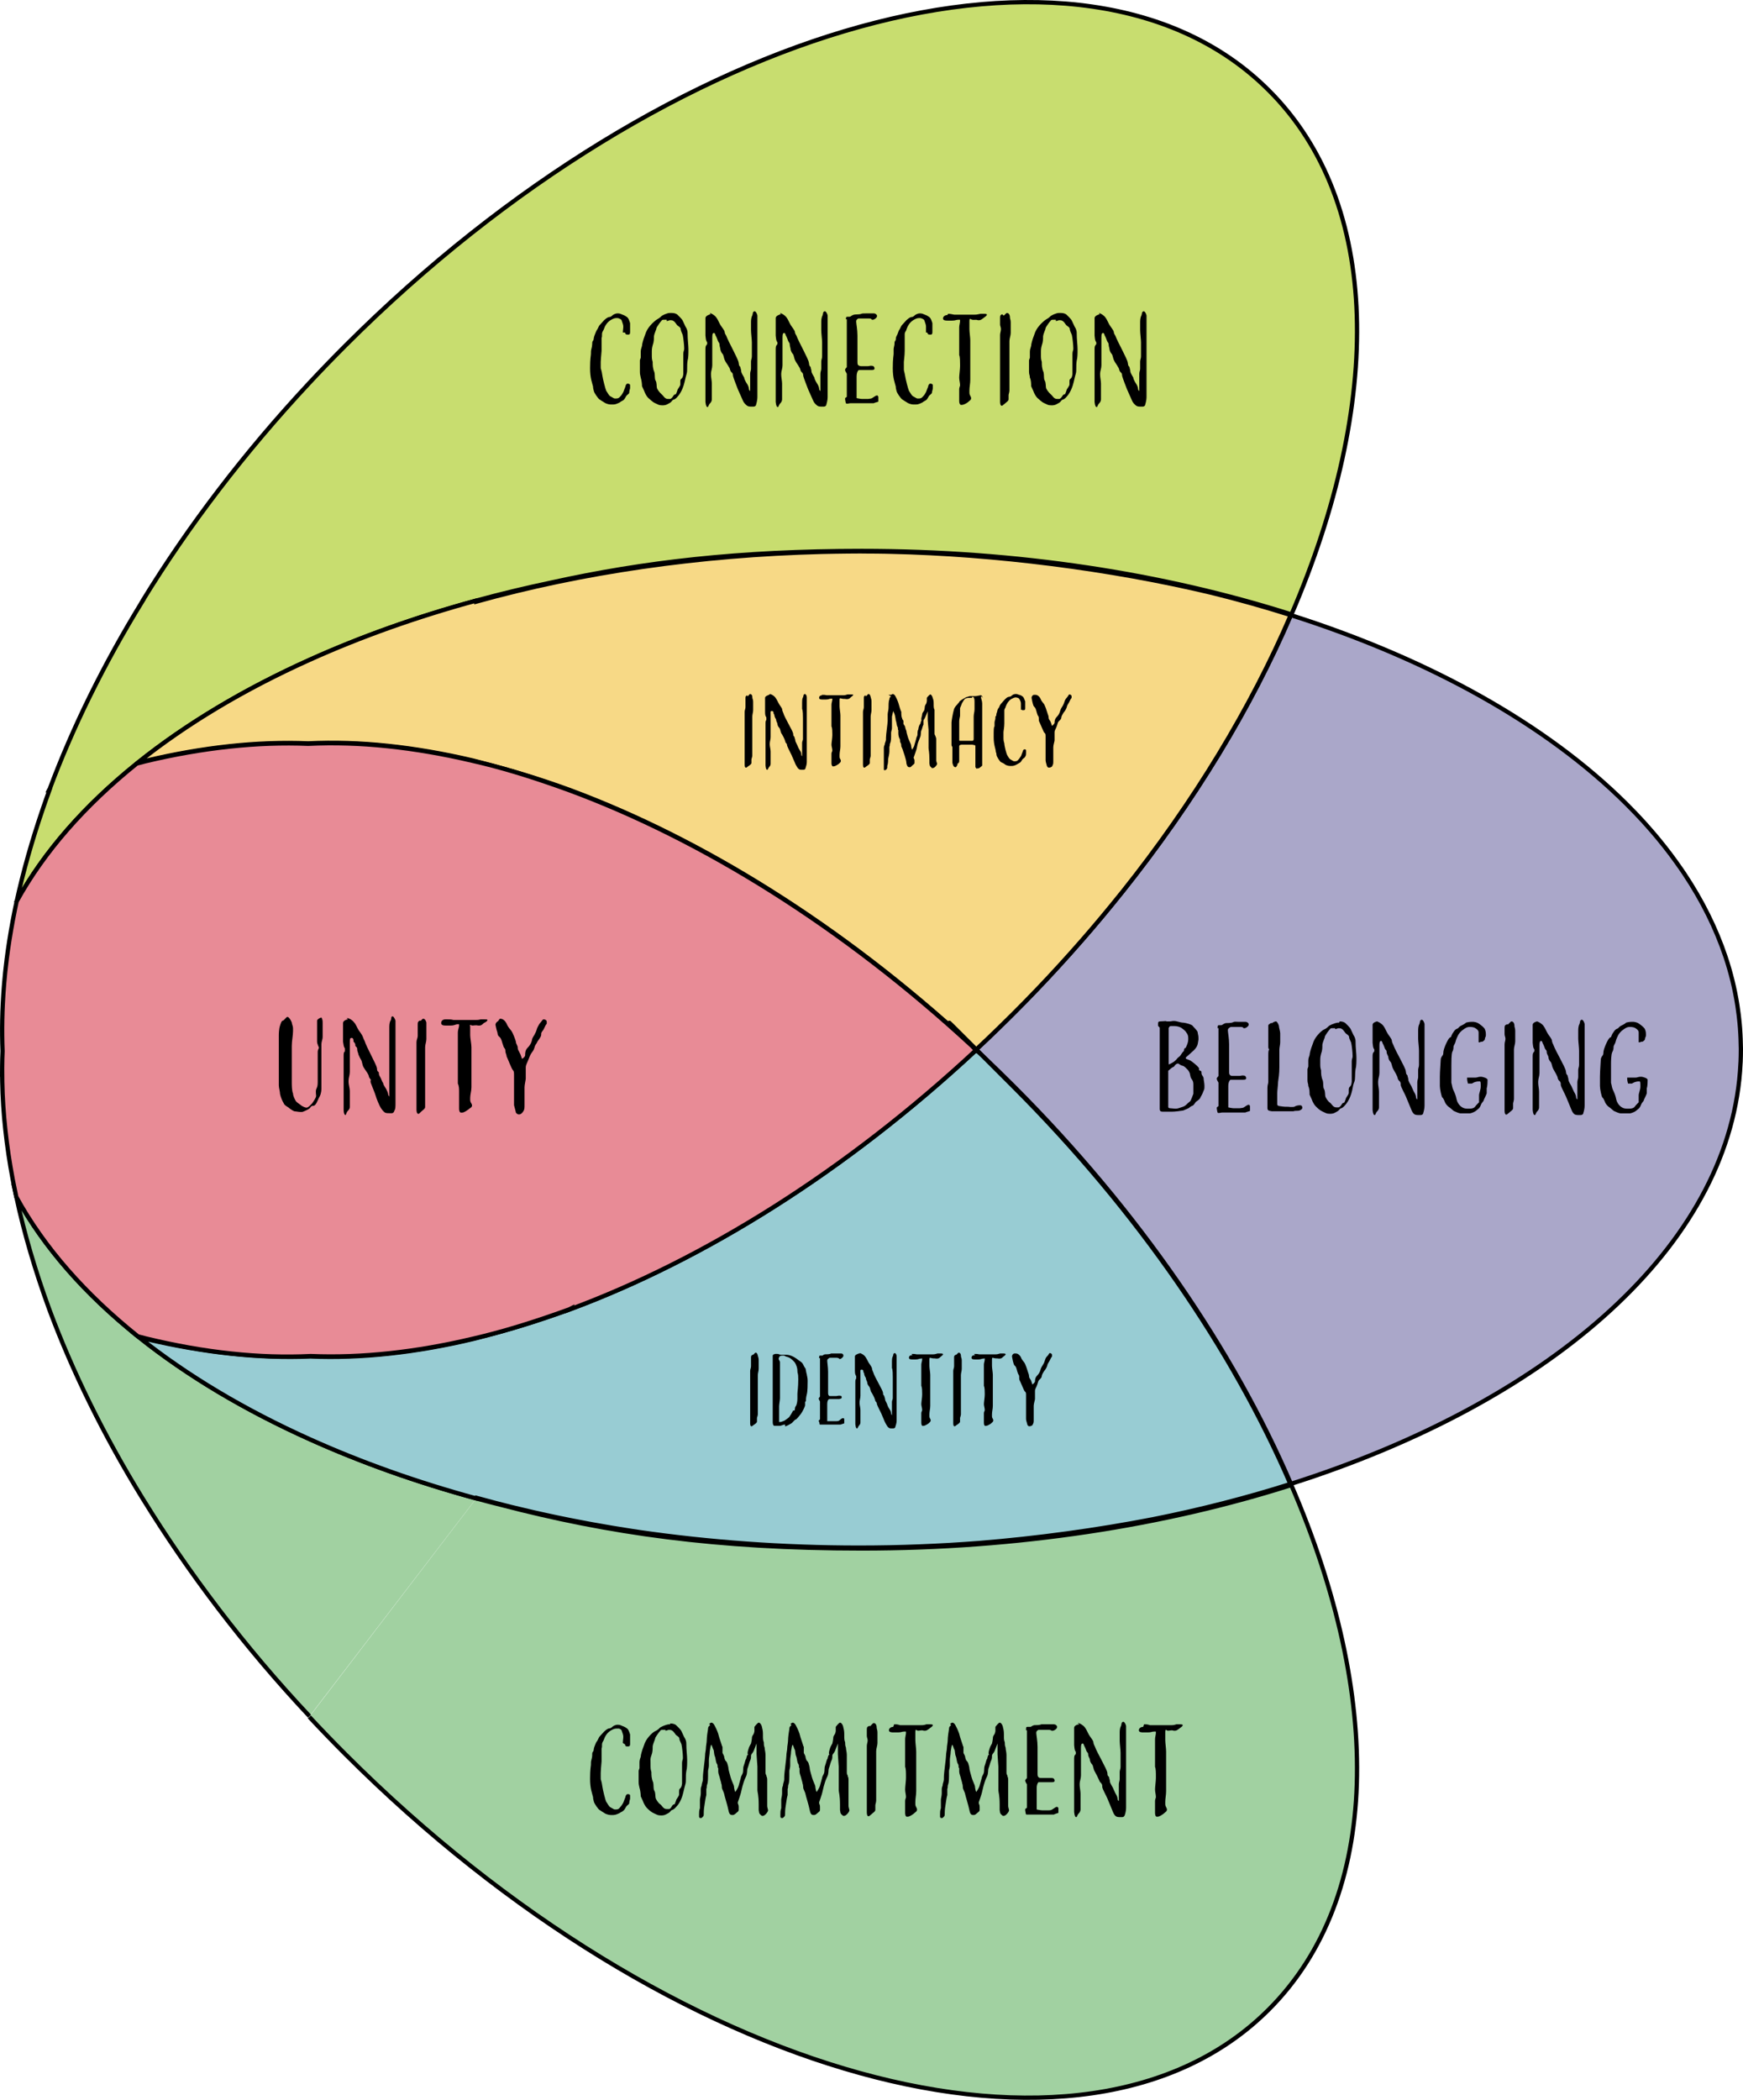 <?xml version="1.0" encoding="UTF-8"?>
<svg id="Layer_1" xmlns="http://www.w3.org/2000/svg" width="409.4" height="493.21" version="1.1" viewBox="0 0 409.4 493.21">
  <!-- Generator: Adobe Illustrator 29.4.0, SVG Export Plug-In . SVG Version: 2.1.0 Build 152)  -->
  <defs>
    <style>
      .st0 {
        fill: #a1d1a1;
      }

      .st0, .st1, .st2, .st3, .st4, .st5 {
        stroke: #000;
        stroke-miterlimit: 10;
      }

      .st1 {
        fill: #c8dd6f;
      }

      .st2 {
        fill: #aaa7c9;
      }

      .st3 {
        fill: #e88b96;
      }

      .st4 {
        fill: #98ccd3;
      }

      .st5 {
        fill: #f7d986;
      }
    </style>
  </defs>
  <path class="st0" d="M111.85,351.945c-13.97-3.81-27.06-8.48-39.07-13.89-15.29-6.87-28.81-14.94-40.13-23.96-.09-.07-.17-.14-.26-.21-12.36-9.89-22.08-20.92-28.56-32.75,1.87,8.63,4.48,17.48,7.77,26.47,5.4,14.5,12.7,29.4,21.8,44.2.04.06.08.12.12.19,10.68,17.33,23.74,34.67,39.18,51.11"/>
  <path class="st0" d="M72.65,403.255c2.78,2.98,5.57,5.87,8.45,8.75,76.5,76.5,173.6,103.3,216.9,60,26.6-26.6,26.8-73.4,5.3-123.2-29.8,9.5-64.2,14.9-100.9,14.9-34.19,0-59.53-3.65-84.9-10.29-1.89-.47-3.77-.96-5.63-1.47"/>
  <path class="st1" d="M3.91,211.725c6.43-11.69,16.03-22.58,28.21-32.38.08-.07.16-.13.24-.2,11.38-9.11,25-17.26,40.42-24.19,11.98-5.4,25.05-10.06,38.99-13.86,5.77-1.58,11.7-3,17.76-4.28,21.55-4.76,44.07-7.41,72.87-7.41,36.7,0,71.1,5.4,100.9,14.9-.01.03-.03.06-.04.09.01,0,.03.01.04.01,21.5-49.9,21.3-96.7-5.3-123.2C254.7-22.095,157.6,4.705,81.1,81.205c-2.9,2.9-5.8,5.9-8.5,8.8-15.29,16.38-28.41,33.65-39.06,51.02-.06.09-.12.18-.17.27.01,0,.02.01.03.01-9.1,14.8-16.4,29.7-21.8,44.2-.02.01-.05.02-.07.03-.01.02-.02.05-.03.07h.1c-.54,1.47-1.05,2.93-1.55,4.39-2.52,7.36-4.58,14.62-6.14,21.73Z"/>
  <path class="st2" d="M229.3,246.505c.5.51,1.04,1.05,1.62,1.62,2.39,2.26,4.82,4.62,7.18,6.98,29.44,29.44,51.61,62.07,65.12,93.42,59.62-18.97,100.95-54.1,105.3-94.89.14-1.32.24-2.65.3-3.98.01-.08.01-.17.02-.26.04-.94.06-1.9.06-2.85v-.25c-.01-.76-.03-1.53-.06-2.29-.01-.36-.03-.72-.05-1.08-.02-.49-.06-.97-.09-1.46-.06-.8-.14-1.6-.23-2.39-.03-.26-.05-.52-.09-.78-.07-.59-.15-1.17-.24-1.75-.01-.12-.03-.24-.05-.35-.6-3.89-1.54-7.72-2.8-11.49-2.25-6.7-5.49-13.2-9.65-19.45-.26-.39-.53-.78-.79-1.16-.81-1.17-1.64-2.32-2.5-3.47-.87-1.15-1.76-2.28-2.69-3.41-.21-.25-.41-.5-.62-.75-.34-.41-.69-.81-1.04-1.22-.43-.5-.86-.99-1.3-1.48-.27-.3-.54-.6-.81-.9-.57-.62-1.16-1.25-1.75-1.87-.16-.16-.31-.32-.47-.48-.58-.6-1.17-1.2-1.77-1.8-18.61-18.47-45.88-33.8-78.68-44.23-9.29,21.62-22.62,43.75-39.65,65.07-.02.01-.03.02-.04.04-3.08,3.87-6.28,7.7-9.61,11.5l-.05.05c-1.65,1.9-3.33,3.78-5.05,5.65-.88.96-1.77,1.92-2.66,2.88-1.74,1.86-3.51,3.71-5.31,5.55-.93.95-1.87,1.9-2.81,2.84l-.04.04c-1.1,1.1-2.2,2.19-3.31,3.26-1.77,1.73-3.56,3.44-5.39,5.14Z"/>
  <path class="st4" d="M32.65,314.095c11.32,9.02,24.84,17.09,40.13,23.96,12.01,5.41,25.1,10.08,39.07,13.89.03-.05.06-.09.08-.13,1.45.4,2.92.8,4.39,1.18,1.22.32,2.45.63,3.69.94.07.02.13.03.2.05.68.17,1.37.34,2.06.49.12.03.25.06.37.09.02,0,.03.01.05.01.69.17,1.38.34,2.07.49.07.02.15.03.22.05.17.05.33.09.5.12,1.22.28,2.44.55,3.67.81.47.1.95.21,1.42.3.03.01.05.01.08.02,1,.21,2.01.42,3.02.62.34.07.69.14,1.03.2.1.02.21.04.31.06,1.02.21,2.05.4,3.08.59.2.04.4.07.6.11.16.03.32.06.48.09,1.53.28,3.08.55,4.63.81,1.57.26,3.16.52,4.75.76.47.07.94.14,1.41.21.03.01.07.01.1.02,16.52,2.39,33.84,3.67,51.69,3.67,9.59,0,19.02-.38,28.27-1.09,13.61-1.11,27.51-3,40.85-5.59,11.22-2.24,21.99-5.01,32.22-8.26-13.51-31.33-35.67-63.94-65.09-93.36l-7.08-7.08c-.54-.51-1.08-1.02-1.62-1.52-.02.02-.05.04-.07.06.28.3.32.37-.03.04v-.01c-15.28,14.21-31.24,26.51-47.34,36.72-16.1,10.2-32.32,18.31-48.09,24.16-.02.01-.05.02-.07.03-7.04,2.56-13.91,4.68-20.69,6.41-.64.16-1.28.34-1.91.49-13.4,3.2-26.3,4.6-38.2,4.1-12.1.5-25-.9-38.6-4.1-.55-.12-1.1-.28-1.65-.41Z"/>
  <path class="st5" d="M32.36,179.145c.61-.15,1.23-.3,1.84-.44,13.4-3.2,26.3-4.6,38.2-4.1,12-.6,25,.8,38.6,4,.74.18,1.49.39,2.23.58,6.7,1.71,13.54,3.8,20.47,6.32,30.97,11.47,63.67,31.7,93.77,59.33-3.38-3.47-8.91-9.05,1.78,1.62l.05.05c1.83-1.7,3.62-3.41,5.39-5.14,1.11-1.07,2.21-2.16,3.31-3.26l.04-.04c.94-.94,1.88-1.89,2.81-2.84,1.8-1.84,3.57-3.69,5.31-5.55.89-.96,1.78-1.92,2.66-2.88,1.71-1.87,3.4-3.76,5.05-5.65l.05-.05c3.32-3.8,6.52-7.64,9.61-11.5.01-.02.02-.03.04-.04,17-21.33,30.32-43.46,39.6-65.08-6.01-1.91-12.21-3.66-18.58-5.23-23.94-5.72-51.01-9.11-75.3-9.65-.44-.01-.87-.02-1.31-.03-1.37-.03-2.73-.04-4.08-.04-.6-.01-1.2-.02-1.8-.02-1.01,0-2.02.01-3.02.02-1.01.01-2.01.02-3.01.04-1.01.01-2.01.03-3.01.06-28.98.73-56.5,4.81-81.16,11.68v-.01c-.05-.07-.09-.13-.13-.2-13.94,3.8-27.01,8.46-38.99,13.86-15.42,6.93-29.04,15.08-40.42,24.19Z"/>
  <path class="st3" d="M.5,251.725c0,.79.01,1.58.03,2.37.07,3.7.31,7.46.73,11.3.41,3.83.99,7.73,1.74,11.71.26,1.34.54,2.68.83,4.03,6.48,11.83,16.2,22.86,28.56,32.75.67.17,1.34.36,2.01.52,13.6,3.3,26.6,4.7,38.6,4.1,11.9.5,24.8-.9,38.2-4.1.62-.14,1.25-.3,1.88-.45,6.77-1.66,13.62-3.87,20.65-6.42.02-.01.05-.02.07-.03-.01.02-.02.05-.03.07,15.77-5.85,31.99-13.96,48.09-24.16,16.1-10.21,32.06-22.51,47.34-36.72v-.06c-.2-.22-.52-.54-.89-.94-30.33-28.02-63.35-48.52-94.61-60.09-6.9-2.51-13.65-4.7-20.37-6.35-.78-.19-1.55-.37-2.33-.55-13.6-3.2-26.5-4.6-38.6-4-11.9-.5-24.8.9-38.2,4.1-.69.17-1.39.36-2.08.54-12.18,9.8-21.78,20.69-28.21,32.38-.13.56-.24,1.12-.36,1.69-.19.93-.38,1.86-.55,2.79-.58,3.12-1.06,6.2-1.45,9.25,0,.01-.01.03,0,.04-.23,1.83-.42,3.65-.57,5.46-.14,1.62-.24,3.22-.32,4.81-.12,2.49-.17,4.96-.15,7.39,0,.61.01,1.22.03,1.83v.03c.02.61.04,1.23.06,1.84v.05c-.05,1.16-.08,2.34-.09,3.52-.01.43-.01.86-.01,1.3Z"/>
  <g id="INTIMACY1">
    <path d="M175.6,163.505c.3-.1.3-.4.6-.5h0c.2,0,.5.2.5.7s.2.5.2,1.1v2c0,.5-.2,1-.2,1.5v9.2c0,.3-.2.7-.2.9v.8c0,.3-.5.6-.8.8-.3.2-.3.3-.5.3-.3,0-.3-.6-.3-.8v-12.3c0-.4.2-.7.2-1.1v-2c0-.5,0-.6.4-.8h0v.2h0l.1-0Z"/>
    <path d="M180.8,163.005c.3,0,1,.4,1.3.8s.6,1,.8,1.4.7,1,.8,1.3c0,.3.2.8.3,1,.3,1.1,2.2,4.1,2.3,4.8,0,.7.2.5.3.8,0,.2.2.5.2.8s.4.9.5,1.2.4.9.6,1.2c.2.2.3.6.3.9s.2.4.2.4h0v-3.1c0-.4.2-.6.2-.9s0-.1,0-.2v-2.1c0-.4,0-.2,0-.3v-2.3c0-.5,0-1.8-.2-2.2v-1.5c0-.3,0-.9.2-1.2.2-.4,0-.6.4-.8h0c.3,0,.5.4.5.8v15.2c0,.5-.2,1.1-.3,1.4,0,.2-.2.4-.5.4h-.3c-.3,0-.6,0-.8-.2-.3-.2-.5-.7-.7-1-.2-.4-.8-1.9-1-2.3s-.9-1.8-1-2.1,0-.4-.2-.6-.2-.2-.3-.6-.6-1.4-.9-1.8c-.2-.4-.2-1-.5-1.3s-.4-.7-.4-.9-.3-.6-.3-.9-.2-.3-.3-.7c-.2-.4,0-.5-.3-.8,0-.2,0-.6-.4-.6s-.3.2-.3.9v5.2c0,.6-.2,1.1-.2,1.5s0,.2,0,.3c0,.4.2,1.1.2,1.6v2.8c0,.2,0,.5-.3.8s-.3.7-.5.7-.3-.2-.4-1v-9.7c0-.5,0-.8.2-1v-.6c-.2-.3-.3-.5-.3-1.3v-3.3c0-.4.7-.6.9-.7h0l.3-.2h0l-.1 0Z"/>
    <path d="M193.1,163.205c.5,0,.7,0,1.1.1h3.9c.4,0,.6-.1,1-.2h.7c.3,0,.6,0,.6.1,0,.2-.5.5-.6.6-.2.2-.4.4-.8.4s-.2,0-.2,0c-.5-.1-.7,0-1-.1-.2,0-.3-.1-.4-.1s-.2,0-.2.4v1.5c0,.5.2,1.6.2,2.1v7.3c0,.7-.2,1.3-.2,2s0,.3,0,.4c0,.6.3.6.3,1s-.3.5-.6.8c-.3.2-.8.5-1.1.5s0,0-.2,0c-.2-.1-.3-.4-.3-.7v-2.3c0-.3.2-.5.2-.7,0-.5-.2-1-.2-1.4s.2-1.6.2-2.2,0-.2,0-.3c0-.5,0-1.4-.2-1.8v-5.1c0-.4.2-.9.2-1.2s0-.2-.3-.2c-.5,0-.5.2-1.2.2h-.8c-.3,0-.8,0-.8-.4s.3-.6.8-.6h-.2l.1-.1Z"/>
    <path d="M203.4,163.505c.3-.1.3-.4.6-.5h0c.2,0,.4.2.5.7s.2.5.2,1.1v2c0,.5-.2,1-.2,1.5v9.2c0,.3-.2.7-.2.9v.8c0,.3-.5.6-.8.8-.3.2-.3.3-.5.3-.3,0-.3-.6-.3-.8v-12.3c0-.4.2-.7.2-1.1v-2c0-.5,0-.6.4-.8h0v.2h0l.1-0Z"/>
    <path d="M209.3,163.205s.3-.2.4-.2.4.1.6.5c.4.7.7,1.5.8,1.9s.4,1.4.6,1.8v.4s0,.8.2,1.1c0,.4.2.2.3.7v.6h0c0,.1.3.4.4.7,0,.2.2.8.3,1,0,.3.2.9.4,1.6.2.6.7,1.5.7,1.8s.2.9.2,1c0,0,.5-.6.6-1.2.2-.6.3-1.1.4-1.4,0-.3.3-.6.3-1s0-.9.2-1.2c0-.4.3-1.2.4-1.2s.2-.8.3-.8,0-.1,0-.3v-.2c0-.2.2-.7.2-1s.3-.7.4-.8.2-.7.2-.8,0-.4.2-.7.2-.3.3-.8v-.8c.2-.3.6-.7.8-.8h0c.2,0,.5.4.6.9.2.5.2.9.2,1.4s0,1,.2,1.3v4.5c0,.7,0,.4,0,.5v.4c0,.3,0,.5.2.7,0,.3.2.3.2.8s0,.2,0,.4v4.6c0,.3.2.6.2.8,0,.3-.6,1-1,1s-.2,0-.4-.2c-.4-.3-.3-.5-.4-.9v-.9c0-1.8-.2-2.3-.2-2.7v-4.3c0-.2-.2-1.9-.2-2.3v-2c0-.1-.4,1-.6,1.4-.2.5-.4.5-.4.8v.9c-.2.3-.3,1-.5,1.4s0,1-.3,1.6c-.2.6-.5,1.2-.6,1.7s-.2,1.1-.4,1.6-.3,1-.5,1.4h0c0,.3.2.4.2.7v.5c0,.2,0,.3-.3.5-.4.3-.5.6-.8.6s-.6,0-.8-.9c0-.9-.8-2.9-.8-3s-.3-.8-.4-1c0-.2,0-.6-.2-.9s0-.6-.2-.9-.3-.9-.3-1.3v-.7c-.2-.2,0-.5-.2-.8s-.2-1.1-.4-1.5c0-.3-.2-1.1-.2-1.2s-.2-.6-.4-1h0s-.2.8-.3,1.3v2.7c0,.4-.2.8-.2,1.1v.9c0,.2,0,1.1-.2,1.5s0,.5-.2.9v1.1c0,.5-.2,1.3-.3,1.8,0,.5,0,1-.2,1.6,0,.6,0,.5-.2.8,0,.1-.3.2-.4.2s-.2,0-.2-.2v-4.3c0-.5,0-.2,0-.3v-.3c0-.3,0-.5.2-.9,0-.4.3-.8.3-1.2s0-.1,0-.2v-.2c0-.8.4-3.4.4-4v-1.5c0-.5.2-1,.2-1.5s0-1.7.2-2c0-.5.2-.6.4-.7h0l-.6-.4h.6Z"/>
    <path d="M230.4,163.605c0,.5.3,1,.3,1.6v13.6c0,.9,0,.2,0,.3v.7c0,.1-.6.5-.7.6,0,0-.3.1-.5.1h-.2c0-.1-.2-.2-.2-.4v-4.7c0-.2,0-.4-.2-.4s-.3-.1-.6-.1h-2.3c-.2,0-.7,0-.7.4v3.4c0,.1,0,.5-.3.6-.2,0,0,.2-.2.5s-.2.4-.4.4-.4-.2-.5-.4c0-.1-.2-.4-.2-.8v-3.5c0-.1-.2-.3-.2-.5v-5.3c0-.4.3-2.2.6-3.2.2-.5.6-.9.8-1.1,0-.1.3-.3.4-.5,0-.2.7-.6,1-.8.3-.1.6-.4.8-.4s.5-.2.8-.2h1.2c.3,0,1.1-.2,1.2-.2.3,0,.5.3.5.6h0l-.2-.3h-.2l0-0ZM228,163.905c-.3,0-.8,0-1,.1-.3,0-.6.4-.7.6s-.4.6-.4.7-.3.7-.4,1v1.8c0,.2-.2.8-.2,1.3v4.5s0,.1.3.1h2.3c.7,0,.4,0,.5,0,.2,0,.3-.2.3-.4v-5.3c0-.6.2-1.1.2-1.7v-1.7c0-.4,0-1-.3-1.2h-.3v.2h-.3 0Z"/>
    <path d="M239.8,166.705v-1.2c0-.4,0-.6-.2-1s-.2-.4-.5-.6c-.2,0-.3-.1-.5-.1-.4,0-.7.2-1.1.4-.6.4-1,1-1.3,1.8,0,.3-.3.4-.3.9v3c0,.9-.2,1.8-.2,2.1v1.4c0,.2,0,.6.2,1.2,0,.6.5,2.5.7,2.8s.4.8.8,1,.6.4.8.4c.6,0,.7,0,1.1-.5.2-.2.4-.6.5-.7s.3-.9.4-1c0-.2.2-.6.4-.6s.4,0,.4.3v.6c0,.2,0,.6-.2.8,0,.2-.4.4-.6.6-.2.2-.3.6-.6.8s-.4.2-.7.4c-.3.2-.8.4-1.2.4h-.5c-.4,0-1-.2-1.2-.4s-.5-.3-.9-.5c-.3-.2-.9-1.2-1-1.5s0-.5-.2-.9c0-.7-.5-1.5-.5-3.4s0-2.4.2-2.6v-.9c0-.3.2-.7.2-1s0-.5.2-.6c0-.1,0-.5.2-.9,0-.4.3-.9.5-1.1,0-.2.3-.7.5-.9s.6-.7.8-.9.5-.5.8-.6.4,0,.7-.2c.3-.3.6-.5,1.1-.5s.6.2.8.2.8.3,1,.6c.2.3.3.8.4.9v1.6c0,.3,0,.5-.4.5s-.5,0-.5-.4h0v.3h-.1l-0.0 0Z"/>
    <path d="M243.3,163.205h0c.3,0,.8.3,1.1.9.3.8.7,1,.9,1.4s.6,1.5.7,1.9.3.7.3,1.1.2.6.4.9c.2.4.3.9.4,1.1,0,0,.5-.4.6-.7,0-.3,0-.9.5-1.4s.7-1,.8-1.4.4-.9.6-1.2c.2-.3.4-.9.5-1.2s.4-.7.6-.9.3-.6.5-.6.5.2.5.4v.4c-.4.5-.4.8-.8,1.4-.4.6-.2.6-.5,1.2s-.4.6-.6.9c-.2.4-.3.4-.5,1,0,.5-.3.7-.6,1s-.3.7-.5,1.2c-.2.6-.5.9-.5,1.4v1.9c0,.2-.3,1.1-.3,1.6v2.8c0,.4,0,.2,0,.3,0,.7,0,.9-.2,1.2,0,.3-.5.5-.8.5s-.4-.2-.5-.4c0-.1-.3-.9-.3-1.3v-5.5c0-.6,0-.8-.3-1-.2-.2-.9-2-1.1-2.4-.2-.3-.2-.5-.2-1s-.2-.5-.3-.8c-.3-.8-.3-1.3-.6-1.7-.3-.4-.3-.2-.5-.9s-.2-1-.3-1.4c0-.3.2-.6.5-.7h.5l-0.0 0Z"/>
  </g>
  <g id="IDENTITY1">
    <path d="M176.9,318.205c.3-.2.3-.4.6-.5h0c.2,0,.4.2.5.7s.2.5.2,1.1v2c0,.5-.2,1-.2,1.5v9.2c0,.3-.2.7-.2.9v.8c0,.3-.5.6-.8.8s-.3.3-.5.3c-.3,0-.3-.6-.3-.8v-12.2c0-.4.2-.7.2-1.1v-1.9c0-.5,0-.6.4-.8h.1Z"/>
    <path d="M184.3,334.605c-.4,0-.8.3-1.2.3h-1.2c-.2,0-.4-.3-.4-.8v-15.6c0-.4.3-.4.6-.5h.5c.4,0,.4.2.9.2h.9c.6,0,1.6,0,3.2,1.3.3.2.6.4.8.6s.5,1,.7,1.2c.2.1.2,1,.4,1.5,0,.3.2.7.2,1.5s0,2.5-.2,3.2c-.2.8-.2,1.2-.2,1.4s0,.2-.2.4v.8c0,.2-.6,1.5-1,2s-1,1.3-1.2,1.3-.8.8-1,.9c-.4.2-1.1.7-1.5.7h0v-.4h-.1ZM186.6,331.305c.2-.3,0-.6.3-1s.4-1.3.4-1.8v-1.1c0-.5.2-1.6.2-3.4s-.2-1.2-.2-2-.3-1.4-.5-1.8-1.1-1.2-1.4-1.3c-.3-.2-.8-.2-1.2-.5h-.3c-.3,0-.6,0-.8.2,0,.1-.2.3-.2.5s0,0,0,.1c0,.2.3.4.3.8v8.4c0,.4-.2,1.5-.2,1.9v3.7c0,.2,0,0,0,0,.2,0,.6,0,.9-.2.3,0,1-.6,1.3-.8s1-1.5,1.1-1.7h.3l0-0Z"/>
    <path d="M192.4,319.005c0-.3,0-.6.2-.6h.6s.3-.3.6-.3,1.1,0,1.4-.2h2.4c.3,0,.5.2.5.5s-.2.4-.4.6c0,0-.3.2-.4.2s-.2,0-.2-.1-.2-.1-.5-.2h-1.5c-.4,0-.2,0-.4.1-.2.2-.4.2-.4.6s.2,1.5.2,2.6,0,.4,0,.5v4.3c0,.4,0,.6.2.8,0,.1.3.1.5.1h1.2c.2,0,.4-.1.7-.1.5,0,.6.1.6.4h0c0,.3-.2.3-.6.4h-2.2s-.2,0-.3.1c-.2.2-.3.6-.3,1.1v3.1c0,.4,0,.2,0,.3v.6h2.1c.3,0,.6,0,.9-.3s.4-.3.6-.4h.2s.2,0,.2.3v.9s-.5.2-.9.3h-4.8c-.2,0,0-.4-.3-.8h0c0-.3.3-.3.3-.5v-2.3c0-.6,0-.3,0-.5v-1.3c0-.1-.3-.5-.3-.7s0,0,0,0c0-.2.3-.4.3-.5v-3.5c0-1,0-.6,0-.8v-4.7h-.2l0.0 0Z"/>
    <path d="M201.9,317.805c.3,0,1,.4,1.3.8s.6,1,.8,1.4c.2.3.7,1,.8,1.3,0,.3.2.8.3,1,.3,1.1,2.2,4.1,2.3,4.8,0,.7.2.5.3.8,0,.2.2.5.2.8s.4.8.5,1.2.4.9.6,1.2c.2.2.3.7.3.9s.2.4.2.4h0v-3.1c0-.4.2-.6.2-.9s0-.1,0-.2v-2.1c0-.4,0-.2,0-.3v-2.3c0-.5,0-1.8-.2-2.2v-1.5c0-.3,0-.9.2-1.2.2-.4,0-.6.4-.8h0c.3,0,.5.4.5.8v15.1c0,.5-.2,1.1-.3,1.4,0,.2-.2.4-.5.4h-.3c-.3,0-.6,0-.8-.2-.3-.2-.5-.7-.7-1s-.8-1.9-1-2.3-.9-1.8-1-2.1,0-.4-.2-.6-.2-.2-.3-.6-.6-1.4-.9-1.8c-.2-.4-.2-1-.5-1.3s-.4-.7-.4-.9-.3-.6-.3-.9-.2-.3-.3-.7c-.2-.3,0-.5-.3-.8,0-.2,0-.6-.4-.6s-.3.2-.3.9v5.2c0,.6-.2,1.1-.2,1.5s0,.2,0,.3c0,.4.2,1.1.2,1.6v2.8c0,.2,0,.5-.3.8s-.3.7-.5.7-.3-.2-.4-1v-9.7c0-.5,0-.8.2-1v-.6c-.2-.3-.3-.5-.3-1.3v-3.3c0-.4.7-.6.9-.7h.3l-.1-.1Z"/>
    <path d="M214.2,318.005c.5,0,.7,0,1.1.1h3.9c.4,0,.6-.1,1-.2h.7c.3,0,.6,0,.6.2s-.5.5-.6.6c-.2.2-.4.4-.8.4s-.2,0-.2,0c-.5-.1-.7,0-1-.1-.2,0-.3-.1-.4-.1s-.2,0-.2.4v1.5c0,.5.2,1.6.2,2.1v7.3c0,.7-.2,1.3-.2,2,0,.7,0,.3,0,.4,0,.6.3.6.3,1s-.3.5-.6.8c-.3.2-.8.5-1.1.5s0,0-.2,0-.3-.4-.3-.7v-2.3c0-.3.2-.5.2-.7,0-.5-.2-1-.2-1.4s.2-1.6.2-2.2,0-.2,0-.3c0-.5,0-1.4-.2-1.8v-5c0-.4.2-.8.2-1.2s0-.2-.3-.2c-.5,0-.5.2-1.2.2h-.8c-.3,0-.8,0-.8-.4s.3-.6.8-.6h0l-.2-.3h0l.1 0Z"/>
    <path d="M224.6,318.205c.3-.2.3-.4.6-.5h0c.2,0,.5.2.5.7s.2.5.2,1.1v2c0,.5-.2,1-.2,1.5v9.2c0,.3-.2.7-.2.9v.8c0,.3-.5.6-.8.8s-.3.3-.5.3c-.3,0-.3-.6-.3-.8v-12.2c0-.4.2-.7.2-1.1v-1.9c0-.5,0-.6.4-.8h.1Z"/>
    <path d="M228.9,318.005c.5,0,.7,0,1.1.1h3.9c.4,0,.6-.1,1-.2h.7c.3,0,.6,0,.6.2s-.5.5-.6.6c-.2.2-.4.4-.8.4s-.2,0-.2,0c-.5-.1-.7,0-1-.1-.2,0-.3-.1-.4-.1s-.2,0-.2.4v1.5c0,.5.2,1.6.2,2.1v7.3c0,.7-.2,1.3-.2,2,0,.7,0,.3,0,.4,0,.6.3.6.3,1s-.3.5-.6.8c-.3.2-.8.5-1.1.5s0,0-.2,0-.3-.4-.3-.7v-2.3c0-.3.2-.5.2-.7,0-.5-.2-1-.2-1.4s.2-1.6.2-2.2,0-.2,0-.3c0-.5,0-1.4-.2-1.8v-5c0-.4.2-.8.2-1.2s0-.2-.3-.2c-.5,0-.5.2-1.2.2h-.8c-.3,0-.8,0-.8-.4s.3-.6.8-.6h0l-.2-.3h0l.1 0Z"/>
    <path d="M238.7,317.905h0c.3,0,.8.3,1.1.9.3.8.7,1,.9,1.4s.6,1.5.7,1.9.3.7.3,1.1.2.6.4.9c.2.4.3.9.4,1.1,0,0,.5-.4.6-.7,0-.3,0-.9.5-1.4s.7-1,.8-1.4.4-.9.6-1.2c.2-.3.4-.8.5-1.2s.4-.7.6-.9.3-.6.5-.6.5.2.5.4v.4c-.4.5-.4.8-.8,1.4s-.2.6-.5,1.2-.4.6-.6.9c-.2.4-.3.4-.5,1,0,.5-.3.7-.6,1s-.3.7-.5,1.2c-.2.6-.5.9-.5,1.4v1.9c0,.2-.3,1.1-.3,1.6v2.8c0,.4,0,.2,0,.3,0,.7,0,.9-.2,1.2,0,.3-.5.5-.8.5s-.4-.2-.5-.4c0-.2-.3-.9-.3-1.3v-5.5c0-.6,0-.8-.3-1-.2-.2-.9-2-1.1-2.4-.2-.3-.2-.5-.2-1s-.2-.5-.3-.8c-.3-.8-.3-1.3-.6-1.7-.3-.3-.3-.2-.5-.9s-.2-1-.3-1.4c0-.3.2-.6.5-.7h.5l-0.0 0Z"/>
  </g>
  <g id="BELONGING1">
    <path d="M273.9,239.905h.9c.3,0,.5-.1.9-.1.8,0,1.5.4,2.3.4.7.1,1.8.4,2.1.7.2.3,1.1,1.1,1.2,1.5,0,.3.2.8.2,1.3v.5c-.2.8,0,1.4-1.1,2.5-.3.3-.6.5-1,.9s-.9.7-.9.9c0,.3.6.3,1.1.6.5.3,1.6,1.2,1.9,1.6s0,.6.2.7.5.1.5.4c0,.9.3.7.5,1.4,0,.5.2,1.1.2,1.8s0,.8-.2,1.2c-.3.9-.7,1.4-.8,1.7s-.9.8-1,.9c-.2.2-.5.8-.8.9s-.6.3-.8.5c-.3.2-.9.4-1.1.5-.2.2-1.1.2-1.5.3-.3,0-.7.1-1.3.1h-2.4c-.4,0-.6-.2-.6-.6v-15.2c0-.9,0-.3,0-.6v-3.3c0-.1-.4-.4-.4-.5v-.4c0-.3,0-.6.5-.6s1.3-.1,1.7-.1h-.3l-0.0.1ZM274.4,251.905v8.1c0,.2.2.3.5.3s.8.1,1.3.1,1.1-.3,1.5-.4c.8-.2,1.1-.8,1.8-1.3.2-.1.6-1.3.8-1.8v-2.2c0-.8-.3-1.1-.5-1.4s-.2-.7-.3-1c0-.3-.4-1-.7-1.2-.3-.3-.6-.7-1.1-.8s-.8-.5-1-.5-.5.1-.8.5c-.2.4-.5.3-.8.6-.3.3-.5.4-.7.6v.3h0v.1ZM274.5,241.305v8.7c.2,0,.7-.3,1.2-.6.4-.3.6-.5.9-.9.3-.3.5-.3.8-.8s.5-.7.7-.9c0-.2,0-.6.4-.7.4-.8.6-1.4.6-2s0-1-.4-1.5c-.4-.7-.8-.8-1.1-1.1-.4-.3-1.1-.5-1.7-.5h-.9c-.3,0-.4.2-.4.4h0l-.1-.1Z"/>
    <path d="M286,241.505c0-.5,0-.7.3-.7.5,0,.7,0,.8-.1,0,0,.4-.3.8-.4.4,0,1.3,0,1.7-.2s.6-.1,1.3-.1h1.7c.3,0,.7.3.7.6s-.2.5-.5.7c0,0-.3.2-.5.2s-.2,0-.3-.1c0-.1-.2-.2-.6-.2h-2c-.5,0-.3,0-.5.1-.3.2-.5.3-.5.7s.3,1.9.3,3.3,0,.5,0,.7v5.5c0,.5,0,.8.2,1s.4.2.7.2h1.5c.3,0,.5-.1.8-.1.6,0,.7.2.8.5v.2c0,.2-.2.3-.7.3h-2.7c-.4,0-.3,0-.4.1-.2.2-.4.7-.4,1.3v5.1s.9.2,1.3.2h1.4c.4-.1.7,0,1.1-.3s.5-.3.8-.5h.2c0-.1.2,0,.3.3v1.1c0,.1-.7.2-1.1.4h-5.4c-.3,0-.5.1-.7.1h-.3c-.2-.1-.2-.5-.3-1v-.2c0-.3.4-.2.4-.5v-5.4c0-.1-.4-.6-.4-.9s0,0,0-.1c0-.2.4-.5.4-.6v-4.4c0-1.2,0-.7,0-1v-5.8h-.2l0-0Z"/>
    <path d="M298.8,240.305c.2-.2.7-.4.9-.4.3,0,.7.9.7,1.1,0,.4.3,1.2.3,1.7v2.1c0,.6-.2,1.2-.2,1.7v3.4c0,.9,0,.5,0,.8,0,1.5-.2,2.7-.3,3.4,0,.6-.2,2.1-.2,2.6v2.5c0,.2,0,.4.2.5s.5.1,1.1.2c.7.1,1.3,0,1.7.1h.5c.2,0,.5,0,.6-.1.3-.2.8-.3,1.2-.3s.5.1.6.5h0c0,.4-.2.5-.6.7-.5.2-.9,0-1.5.2h-5.1c-.3-.1-1,0-1-.7v-4.8c0-.7.2-1,.2-1.4v-5.2c0-.9,0-.4,0-.5v-.4c0-.7,0-1.4.2-1.4h0c0-.1-.2-.4-.2-.6v-5.1c0-.3.3-.4.6-.6h.3v-0Z"/>
    <path d="M314.7,239.905c.6,0,1.1.2,1.3.4.2.2,1.1,1,1.3,1.5.2.4.4.9.6,1.3.2.3.5.8.5,1.5,0,1.6.2,2.8.2,3.8s0,2-.2,2.7c-.2,1.3,0,2.3-.3,3s-.3,1.1-.5,2-.7,2.4-1.6,3.4c-.8,1-1.1.7-1.3,1-.3.3-.3.4-.7.6s-.7.5-1.6.5-1-.2-1.7-.5-1.2-.8-1.6-1.2c-.3-.3-.5-.6-.8-1.2-.3-.8-.5-1.1-.7-1.6,0-.5,0-1.4-.3-2,0-.6-.2-.7-.2-1.4v-2.6l.2-.6v-1c0-.5,0-.2,0-.4,0-.6.2-.9.3-1.3,0-.4.3-1.5.7-2.5.3-1,.7-1.6,1.2-2.2s1.2-1.2,1.5-1.3c.3-.1.7-.4,1-.7.2-.3,1.5-.8,2.1-.9h.4l.2-.3h0l-0.0 0ZM313.7,241.505h-.7c-.3,0-.5,0-.6.2-.3.3-1,1.3-1.2,1.7,0,.4-.5,1.2-.6,2,0,.7,0,1.3-.3,2.1-.2.8-.2.9-.2,2s0,1.2.2,1.9c0,.7,0,1.5.4,2.4.2.9,0,1.5.3,2s.2,1.4.3,1.7c0,.2.6,1.2,1.1,1.5.5.4.7,1.1,1.5,1.1s.3,0,.5,0c.4-.1.6-.5.8-.8s.4-.3.5-.3.3-.7.4-.9c0-.3.7-1,.7-1.4v-.7c0-.2,0-.5.2-.7s.4-.3.5-1.2v-4.8c0-.6.2-.8.2-1.1s0-.2,0-.3c0-.7-.2-2.4-.3-2.8,0-.3-.3-.7-.5-1.3,0-.6-.3-.7-.7-1-.3-.2-.6-.9-1-1.1-.2-.2-.6-.2-.8-.2s-.5.2-.8.2h0v-.2h0l.1-0Z"/>
    <path d="M323.3,239.905c.4,0,1.2.5,1.6,1,.4.5.7,1.3,1,1.8s.9,1.2,1,1.6c0,.4.3,1,.4,1.2.5,1.4,2.8,5.2,2.9,6.1s.2.7.4,1c0,.3.2.6.2,1s.5,1.1.7,1.5.5,1.2.7,1.5.4.8.4,1.1.2.5.3.5,0,0,0-.1v-3.9c0-.5.2-.8.2-1.2s0-.1,0-.2v-1.5c0-.4.2-.7.2-1.2s0-.2,0-.4v-2.9c0-.7-.2-2.3-.2-2.8v-1.9c0-.3,0-1.1.3-1.6.2-.5,0-.8.5-1h0c.3,0,.6.5.7,1v19.2c0,.7-.2,1.4-.3,1.7,0,.3-.3.5-.6.5h-.4c-.4,0-.8,0-1.1-.2-.4-.3-.6-.8-.8-1.3s-1-2.4-1.2-2.9-1.2-2.3-1.2-2.7,0-.5-.2-.8c-.2-.2-.3-.2-.5-.7,0-.5-.8-1.7-1.1-2.3s-.3-1.3-.6-1.6c-.3-.3-.5-.8-.5-1.1s-.4-.7-.4-1.2-.2-.4-.4-.8c-.2-.5-.2-.6-.4-1-.2-.2-.2-.8-.5-.8s-.4.3-.4,1.1v6.4c0,.7-.3,1.4-.3,2s0,.2,0,.4c0,.5.2,1.4.2,2v3.6c0,.2,0,.6-.4,1s-.4.9-.6.9-.4-.2-.5-1.2v-12.3c0-.6,0-1,.2-1.2,0-.1.2-.2.2-.3v-.4c-.3-.4-.3-.7-.4-1.6v-4.2c0-.5.8-.8,1.2-.8h-.3l-0-0Z"/>
    <path d="M347.7,244.805h-.4v-2.3c0-.4-.2-.6-.6-.9-.4-.3-.8-.4-1.5-.4s-1.2.4-1.6.7c-.5.3-1,1-1.1,1.2s-.5,1-.6,1.5-.4.8-.5,1.2c0,.3,0,.8-.3,1.3-.2.6-.2,2.3-.2,3.1v4.1c.2.7.2,1.2.5,1.8s.6,1.4.7,2,.5,1.4,1.2,1.9c.6.4,1,.4,1.8.4s1.2-.2,1.4-.5.7-.8.9-1v-1.6c0-.6.4-1.3.4-2.1s0-1.2-.2-1.2h-.3c-.2,0-.4,0-.7.1-.4.1-.7.3-.9.4h-.9s-.2-.7-.2-1.1,0-.3,0-.3h2c.4,0,.6-.2,1.2-.2s1.6.4,1.6.7,0,1.5-.2,2v1.2c-.2.6-.6,1.3-.7,1.6,0,.3-.4.4-.7,1.2-.3.8-.7.9-1,1.2-.3.3-1,.6-1.5.7h-2.2c-.5,0-1.2-.4-1.5-.5s-.9-.8-1.3-1c-.3-.2-.8-.8-.9-1.1s-.4-1-.6-1.1c-.2-.1-.6-2-.6-2.7v-2.2c0-1.3.2-3.6.2-4s.2-.7.5-1.1c.2-.4,0-.6.3-1.5s.7-1.7,1-2.2.6-.5.6-.5c0,0,.2-.7.6-1.2.3-.5.6-.7.9-.8h0c.3-.1.3-.4.9-.7.7-.3,1.2-.7,1.1-.7,0,0,.7-.2,1.3-.2s.3,0,.5,0c.8.1,1.1.3,1.5.6.3.2.8.6,1.1,1,.2.4.3.8.3,1.3s0,.5-.2.9c0,.5-.2.6-.5.8,0,.1-.5.1-.7.1h-.3.4v.1Z"/>
    <path d="M354.3,240.505c.3-.2.4-.5.7-.6h0c.3,0,.6.2.7.8,0,.7.2.7.2,1.4v2.5c0,.6-.3,1.3-.3,1.9v11.6c0,.4-.2.9-.2,1.1v1.1c0,.4-.6.7-1,1.1-.3.2-.4.4-.6.4-.4,0-.4-.8-.4-1v-15.5c0-.5.2-.9.2-1.3s-.2-.7-.2-1.1v-1.3c0-.6,0-.8.5-1h.4l-0-.1Z"/>
    <path d="M360.9,239.905c.4,0,1.2.5,1.6,1,.4.5.7,1.3,1,1.8s.9,1.2,1,1.6c0,.4.3,1,.4,1.2.5,1.4,2.8,5.2,2.9,6.1s.2.7.4,1c0,.3.2.6.2,1s.5,1.1.7,1.5.5,1.2.7,1.5.4.8.4,1.1.2.5.3.5,0,0,0-.1v-3.9c0-.5.2-.8.2-1.2s0-.1,0-.2v-1.5c0-.4.2-.7.2-1.2s0-.2,0-.4v-2.9c0-.7-.2-2.3-.2-2.8v-1.9c0-.3,0-1.1.3-1.6.2-.5,0-.8.5-1h0c.3,0,.6.5.7,1v19.2c0,.7-.2,1.4-.3,1.7,0,.3-.3.5-.6.5h-.4c-.4,0-.8,0-1.1-.2-.4-.3-.6-.8-.8-1.3s-1-2.4-1.2-2.9-1.2-2.3-1.2-2.7,0-.5-.2-.8c-.2-.2-.3-.2-.5-.7,0-.5-.8-1.7-1.1-2.3s-.3-1.3-.6-1.6c-.3-.3-.5-.8-.5-1.1s-.4-.7-.4-1.2-.2-.4-.4-.8c-.2-.5-.2-.6-.4-1-.2-.2-.2-.8-.5-.8s-.4.3-.4,1.1v6.4c0,.7-.3,1.4-.3,2s0,.2,0,.4c0,.5.2,1.4.2,2v3.6c0,.2,0,.6-.4,1s-.4.9-.6.9-.4-.2-.5-1.2v-12.3c0-.6,0-1,.2-1.2,0-.1.2-.2.2-.3v-.4c-.3-.4-.3-.7-.4-1.6v-4.2c0-.5.8-.8,1.2-.8h-.3l-0-0Z"/>
    <path d="M385.3,244.805h-.4v-2.3c0-.4-.2-.6-.6-.9-.4-.3-.8-.4-1.5-.4s-1.2.4-1.6.7c-.5.3-1,1-1.1,1.2s-.5,1-.6,1.5-.4.8-.5,1.2c0,.3,0,.8-.3,1.3-.3.6-.3,2.3-.3,3.1v4.1c.2.7.2,1.2.5,1.8s.6,1.4.7,2,.5,1.4,1.2,1.9c.6.4,1,.4,1.8.4s1.2-.2,1.4-.5.7-.8.9-1v-1.6c0-.6.4-1.3.4-2.1s0-1.2-.2-1.2h-.2c-.2,0-.4,0-.7.1-.4.1-.7.3-.9.4h-.9s-.2-.7-.2-1.1,0-.3,0-.3h2c.4,0,.6-.2,1.2-.2s1.6.4,1.6.7,0,1.5-.2,2v1.2c-.2.6-.6,1.3-.7,1.6,0,.3-.4.4-.7,1.2-.3.8-.7.9-1,1.2-.3.3-1,.6-1.5.7h-2.2c-.5,0-1.2-.4-1.5-.5s-.9-.8-1.3-1c-.3-.2-.8-.8-.9-1.1s-.4-1-.6-1.1c-.2-.1-.6-2-.6-2.7v-2.2c0-1.3.2-3.6.2-4s.2-.7.5-1.1c.2-.4,0-.6.3-1.5s.7-1.7,1-2.2.6-.5.6-.5c0,0,.2-.7.6-1.2.3-.5.6-.7.9-.8h0c.3-.1.3-.4.9-.7.7-.3,1.2-.7,1.1-.7,0,0,.7-.2,1.3-.2s.3,0,.5,0c.8.1,1.1.3,1.5.6.3.2.8.6,1.1,1,.2.4.3.8.3,1.3s0,.5-.2.9c0,.5-.2.6-.5.8,0,.1-.5.1-.7.1h-.3.4v.1Z"/>
  </g>
  <g id="UNITY1">
    <path d="M66.505,239.72c.435-.29.725-.87,1.015-.87s.725.58,1.015,1.305c0,.435.29.725.29,1.45s0,.29,0,.58c0,1.015-.29,2.32-.29,3.48v6.235c0,.58,0,.29,0,.435v2.03c0,.29,0,1.885.29,2.465,0,.58.435,1.45.725,1.885.435.435,1.015.725,1.305,1.015.29.145.725.435,1.16.435s0,0,0,0c.435,0,1.16-.87,1.305-1.015,0,0,.725-1.015.87-1.45s0-.435,0-1.305.435-.725.435-2.175v-2.465c0-.58,0-.435,0-.435v-1.595c0-.29,0-.145,0-.145v-2.465c0-.58.29-.87.29-1.015s-.435-.87-.435-1.45v-4.93c0-.29.725-.725,1.015-.725s0,0,0,0c0,0,.29.29.29,1.16v3.335c0,.725-.29,1.16-.29,1.74s0,.29,0,.435v10.005c0,1.015-.29,1.74-.58,2.175-.29.58-.725,1.885-1.305,1.885s-.58.29-.87.58c-.29.29-1.305.725-1.74.87h-.435c-.435,0-1.015-.145-1.305-.145s-1.16-.58-1.45-.87c-.435-.29-1.015-.58-1.16-1.015-.29-.435-.725-1.45-.87-2.175,0-.58-.29-1.45-.29-2.03v-3.625c0-.58,0-.29,0-.435v-7.685c0-.29,0-1.45.29-2.32s.29-.87.58-1.16h-.29.435l-0.0 0.0 0.0 0Z"/>
    <path d="M81.586,239.14c.435,0,1.16.435,1.595,1.015.435.435.725,1.305,1.015,1.74s.87,1.16,1.015,1.595.29.725.435,1.015c.435,1.45,2.755,5.51,2.9,6.38,0,.87.29.725.435,1.015,0,.29,0,.58.29,1.015s.435,1.16.725,1.45c0,.435.58,1.16.725,1.45s.435.87.435,1.16.29.58.29.58h0v-16.24c0-.29,0-1.16.29-1.595.29-.435,0-.87.435-1.015h0c.29,0,.58.58.725,1.015v19.43c0,.725,0,1.45-.29,1.74,0,.29-.29.58-.58.58h-.435c-.435,0-.87,0-1.16-.145-.435-.29-.725-.725-1.015-1.16s-1.015-2.175-1.16-2.755-1.015-2.61-1.16-3.045,0-.58,0-.725-.29-.29-.435-.725c0-.58-1.015-1.74-1.305-2.32s-.29-1.305-.58-1.74-.435-.87-.58-1.16c0-.29-.29-.725-.29-1.16s0-.435-.435-.87c0-.435,0-.58-.435-1.015,0-.29,0-.87-.435-.87s-.435.29-.435,1.16v6.815c0,.725-.29,1.45-.29,2.03s0,.29,0,.435c0,.435.29,1.45.29,2.03v3.625c0,.29,0,.58-.435,1.015-.435.435-.435,1.015-.58,1.015s-.435-.29-.435-1.305v-12.47c0-.58,0-1.015.29-1.16v-.725c-.29-.435-.29-.725-.435-1.595v-4.35c0-.58.87-.87,1.16-.87h0l-.29-.29h.145l0.0 0Z"/>
    <path d="M98.696,239.865c.29-.145.435-.58.725-.58h0c.29,0,.58.29.725.87v3.915c0,.58-.29,1.305-.29,1.885v14.065c0,.435-.58.725-1.015,1.16s-.435.435-.58.435c-.435,0-.435-.87-.435-1.015v-15.805c0-.58.29-1.015.29-1.45v-2.61c0-.58,0-.725.435-1.015h.29l-.145.145v-0Z"/>
    <path d="M105.076,239.43c.58,0,.87,0,1.45.145h5.075c.58,0,.725,0,1.305-.145h.87c.29,0,.725,0,.725.145,0,.29-.58.58-.87.725-.29.29-.58.58-1.015.58s0,0-.29,0c-.58-.145-1.015,0-1.305,0s-.435-.145-.58-.145,0,0,0,.58v1.885c0,.58.29,2.03.29,2.755v9.425c0,.87-.29,1.74-.29,2.465s0,.29,0,.435c0,.725.29.725.435,1.305,0,.58-.435.58-.87,1.015-.435.29-1.015.725-1.45.725s0,0-.29,0-.435-.435-.435-.87v-4.06c0-.58,0-1.305-.29-1.885v-2.755c0-.725,0-.29,0-.435v-8.845c0-.58.29-1.16.29-1.595s0-.29-.435-.29-.58.29-1.595.29h-1.015c-.435,0-1.16,0-1.16-.58s.435-.87,1.015-.87h.435l-0.0 0Z"/>
    <path d="M117.546,239.285h0c.435,0,1.015.29,1.45,1.16.435,1.015.87,1.305,1.16,1.74s.87,1.885,1.015,2.465c0,.58.435.87.435,1.45s.29.725.435,1.16c.29.435.435,1.16.58,1.45,0,0,.725-.435.725-.87s0-1.16.58-1.74.87-1.16,1.015-1.74c0-.58.58-1.16.725-1.595.29-.435.435-1.16.58-1.45s.435-.87.725-1.16c.29-.29.435-.725.725-.725s.725.145.725.58v.435c-.58.725-.435,1.015-1.015,1.74s0,.725-.58,1.595c-.435.725-.58.725-.725,1.16-.29.435-.435.58-.58,1.16s-.435.87-.725,1.305-.435.87-.725,1.595-.58,1.16-.58,1.74v2.61c0,.29-.29,1.45-.29,2.03v3.625c0,.58,0,.29,0,.435,0,.87,0,1.16-.29,1.595s-.58.725-1.015.725-.58-.29-.725-.435c0-.145-.29-1.16-.435-1.74v-6.96c0-.725,0-1.015-.29-1.305s-1.16-2.61-1.45-3.19c0-.435-.29-.725-.29-1.305s-.29-.58-.435-1.015c-.435-1.16-.435-1.74-.87-2.175s-.435-.29-.58-1.16c-.29-.87-.29-1.16-.435-1.74,0-.435.29-.725.58-.87h0l.435-.58h.145l0.0 0-0.0 0Z"/>
  </g>
  <g id="CONNECTION1">
    <path d="M146.3,78.105v-.2c0-.3.1-.7.1-1.2s-.2-.8-.3-1.2-.2-.5-.7-.7c-.2-.1-.4-.1-.6-.1-.5,0-.9.2-1.4.5-.8.5-1.3,1.3-1.6,2.2-.1.3-.4.5-.4,1.1s0,.6-.1.9v3c-.1,1.1-.2,2.3-.2,2.6v1c0,.7,0,.5.1.8s.2.8.3,1.5c.1.7.7,3.1.9,3.5.3.4.6,1.1,1,1.3s.8.5,1,.5c.7,0,.9,0,1.4-.6.2-.2.5-.7.6-.9s.4-1.1.5-1.3c0-.2.2-.7.5-.7s.6.1.6.4v.7c-.1.3-.2.7-.2,1s-.5.5-.7.8-.4.8-.7,1-.6.3-.8.5c-.4.2-1,.5-1.5.5h-.7c-.5,0-1.3-.3-1.5-.5-.3-.2-.7-.4-1.1-.7s-1.2-1.5-1.3-1.9c-.1-.4-.2-.7-.2-1.1-.2-.9-.7-1.9-.7-4.3s.2-3,.2-3.4,0-.8.1-1.1.2-.9.2-1.2,0-.6.2-.8.1-.6.3-1.1c.2-.5.4-1.1.6-1.4.2-.2.4-.9.7-1.2s.8-.9,1-1.1.7-.6,1-.7.5,0,.8-.3.8-.6,1.4-.6.8.2,1.1.3,1,.4,1.3.8c.3.4.4,1,.5,1.2v2c0,.4,0,.7-.5.7s-.6-.1-.7-.5h-.5l0.0 0Z"/>
    <path d="M157.8,73.505c.6,0,1.1.2,1.3.4s1.1,1,1.3,1.5c.2.4.4.9.6,1.3.2.3.5.8.5,1.5,0,1.6.2,2.8.2,3.8s0,2-.2,2.7c-.2,1.3,0,2.3-.2,3s-.3,1.1-.5,2-.7,2.4-1.6,3.4c-.8,1-1.1.6-1.3,1-.3.3-.3.4-.7.6s-.7.5-1.6.5-1-.2-1.7-.5-1.2-.9-1.6-1.2c-.3-.3-.5-.6-.8-1.2-.3-.8-.5-1.1-.7-1.6,0-.5-.1-1.4-.3-2-.1-.6-.2-.7-.2-1.4v-2.7l.2-.6v-1c0-.5,0-.2,0-.4,0-.6.2-.9.3-1.4,0-.4.3-1.5.7-2.5.3-1,.7-1.6,1.2-2.2.5-.6,1.2-1.2,1.5-1.4s.7-.4,1-.7c.2-.3,1.5-.9,2.1-.9h.5v0ZM156.7,75.105h-.7c-.3,0-.5,0-.6.2-.3.3-1,1.3-1.2,1.7,0,.4-.5,1.2-.6,2,0,.6,0,1.3-.3,2.1-.2.8-.2.9-.2,2s0,1.2.2,1.9c0,.7,0,1.5.4,2.4.2.9,0,1.5.3,2s.2,1.4.3,1.7c0,.2.6,1.1,1.1,1.5s.7,1.1,1.5,1.1.3,0,.5,0c.4-.1.6-.5.8-.8s.4-.3.5-.3.3-.6.4-.9c0-.3.7-1,.7-1.4v-.7c0-.2,0-.5.2-.6.2-.2.4-.3.5-1.1v-4.8c0-.6.2-.8.2-1.1s0-.2,0-.3c0-.6-.2-2.4-.3-2.8,0-.3-.3-.7-.5-1.4,0-.6-.3-.7-.7-1-.3-.2-.6-.9-1-1.1-.2-.2-.6-.2-.8-.2s-.5.2-.8.2h0v-.3h0l.1-0Z"/>
    <path d="M166.6,73.505c.4,0,1.2.5,1.6,1,.4.5.7,1.3,1,1.8s.9,1.2,1,1.6c0,.4.3.8.4,1,.5,1.4,2.8,5.4,2.9,6.3s.2.7.4,1c0,.3.2.6.2,1s.5,1.1.7,1.5c0,.4.5,1.2.7,1.5s.4.8.4,1.1.2.5.3.5,0,0,0-.1v-3.9c0-.5.2-.8.2-1.2s0-.1,0-.2v-1.5c0-.4.2-.7.2-1.2s0-.2,0-.4v-2.9c0-.6-.2-2.2-.2-2.8v-1.9c0-.3,0-1.1.3-1.6.2-.5,0-.8.5-1h0c.3,0,.6.5.7,1v19.2c0,.6-.2,1.4-.3,1.7,0,.3-.3.5-.6.5h-.4c-.4,0-.8,0-1.1-.2-.4-.3-.8-.7-1-1.2s-1-2.2-1.2-2.7-1-2.6-1.1-3,0-.5-.2-.8c-.2-.2-.3-.2-.5-.7,0-.5-1-1.7-1.2-2.2-.3-.5-.3-1.3-.6-1.6s-.5-.9-.5-1.1-.2-.7-.2-1.1-.2-.4-.4-.9-.2-.6-.4-1c-.2-.2-.2-.8-.5-.8s-.4.3-.4,1.1v6.5c0,.7-.3,1.4-.3,1.9s0,.2,0,.4c0,.5.2,1.4.2,2v3.6c0,.2,0,.6-.4,1s-.4.9-.6.9-.4-.2-.5-1.2v-12.1c0-.6,0-1,.2-1.2,0-.1.2-.2.2-.3v-.4c-.3-.4-.3-.7-.4-1.6v-4.1c0-.5.8-.8,1.2-.9h0l-.2-.3h-.1l-0.0 0Z"/>
    <path d="M183.1,73.505c.4,0,1.2.5,1.6,1,.4.5.7,1.3,1,1.8s.9,1.2,1,1.6c0,.4.3.8.4,1,.5,1.4,2.8,5.4,2.9,6.3s.2.7.4,1c0,.3.2.6.2,1s.5,1.1.7,1.5c0,.4.5,1.2.7,1.5s.4.8.4,1.1.2.5.3.5,0,0,0-.1v-3.9c0-.5.2-.8.2-1.2s0-.1,0-.2v-1.5c0-.4.2-.7.2-1.2s0-.2,0-.4v-2.9c0-.6-.2-2.2-.2-2.8v-1.9c0-.3,0-1.1.3-1.6.2-.5,0-.8.5-1h0c.3,0,.6.5.7,1v19.2c0,.6-.2,1.4-.3,1.7,0,.3-.3.5-.6.5h-.4c-.4,0-.8,0-1.1-.2-.4-.3-.8-.7-1-1.2s-1-2.2-1.2-2.7-1-2.6-1.1-3,0-.5-.2-.8c-.2-.2-.3-.2-.5-.7,0-.5-1-1.7-1.2-2.2-.3-.5-.3-1.3-.6-1.6s-.5-.9-.5-1.1-.2-.7-.2-1.1-.2-.4-.4-.9-.2-.6-.4-1c-.2-.2-.2-.8-.5-.8s-.4.3-.4,1.1v6.5c0,.7-.3,1.4-.3,1.9s0,.2,0,.4c0,.5.2,1.4.2,2v3.6c0,.2,0,.6-.4,1s-.4.9-.6.9-.4-.2-.5-1.2v-12.1c0-.6,0-1,.2-1.2,0-.1.2-.2.2-.3v-.4c-.3-.4-.3-.7-.4-1.6v-4.1c0-.5.8-.8,1.2-.9h0l-.2-.3h-.1l-0.0 0Z"/>
    <path d="M198.7,75.105c0-.5,0-.7.3-.7.5,0,.7,0,.8-.1,0,0,.4-.3.8-.4s1.3,0,1.7-.2c.2-.1.6-.1,1.3-.1h1.7c.3,0,.7.3.7.6s-.2.5-.5.7c0,0-.3.2-.5.2s-.2,0-.3-.1c0-.1-.2-.2-.6-.2h-2.5c-.3.2-.5.3-.5.7s.3,1.9.3,3.3,0,.5,0,.6v5.4c0,.5,0,.8.2,1,.2.1.4.2.7.2h1.5c.3,0,.5-.1.8-.1.6,0,.7.2.8.5v.2c0,.2-.2.3-.7.3h-2.7c-.4,0-.3,0-.4.1-.2.2-.4.7-.4,1.4v5.1s.9.2,1.3.2h1.4c.4-.1.7,0,1.1-.3s.5-.3.8-.5h.2c0-.1.2,0,.3.3v.9c0,.3,0,.2,0,.2,0,.1-.7.2-1.1.4h-5.4c-.3,0-.5.1-.7.1h-.3c-.2-.1-.2-.5-.3-1v-.2c0-.3.4-.2.4-.5v-2.9c0-.8,0-.4,0-.6v-1.8c0-.1-.4-.6-.4-.9s0,0,0-.1c0-.2.4-.5.4-.6v-4.4c0-1.2,0-.7,0-1v-5.8h-.2l0.0.1Z"/>
    <path d="M217.5,78.105v-1.4c0-.5-.2-.8-.3-1.2s-.2-.5-.7-.7c-.2-.1-.4-.1-.6-.1-.5,0-.9.2-1.4.5-.8.5-1.3,1.3-1.6,2.2,0,.3-.4.5-.4,1.1v3.9c0,1.1-.2,2.3-.2,2.6v1.8c0,.3.2.8.3,1.5s.7,3.1.9,3.5c.3.4.6,1.1,1,1.3s.8.5,1,.5c.7,0,.9,0,1.4-.6.2-.2.5-.7.6-.9s.4-1.1.5-1.3c0-.2.2-.7.5-.7s.6.1.6.4v.7c0,.3-.2.7-.2,1s-.5.5-.7.8-.4.8-.7,1-.6.3-.8.5c-.4.2-1,.5-1.5.5h-.7c-.5,0-1.3-.3-1.5-.5-.3-.2-.7-.4-1.1-.7s-1.2-1.5-1.3-1.9-.2-.7-.2-1.1c-.2-.9-.7-1.9-.7-4.3s.2-3,.2-3.4v-1.1c0-.3.2-.9.2-1.2s0-.6.2-.8,0-.6.3-1.1.4-1.1.6-1.4c.2-.2.4-.9.7-1.2.2-.2.8-.9,1-1.1s.7-.6,1-.7.5,0,.8-.3.8-.6,1.4-.6.8.2,1.1.3,1,.4,1.3.8c.3.4.4,1,.5,1.2v2c0,.4,0,.7-.5.7s-.6-.1-.7-.5h-.5.2l0.0 0Z"/>
    <path d="M222.7,73.705c.6,0,.8.1,1.4.2h4.9c.5,0,.7-.1,1.3-.2h.8c.3,0,.7,0,.7.2,0,.3-.6.6-.8.8-.3.2-.6.5-1,.5s-.2,0-.3,0c-.6-.2-.9,0-1.3-.1-.2,0-.4-.2-.5-.2s-.2,0-.2.5v1.9c0,.7.2,2,.2,2.6v9.3c0,.9-.2,1.7-.2,2.5s0,.3,0,.5c0,.7.3.7.4,1.3,0,.5-.4.6-.8,1-.4.3-1,.6-1.4.6s-.2,0-.2,0c-.3-.1-.4-.5-.4-.9v-2.8c0-.4.2-.7.2-.9,0-.6-.2-1.2-.2-1.8s.2-2,.2-2.7,0-.3,0-.4c0-.6,0-1.8-.2-2.2v-6.5c0-.5.2-1.1.2-1.5s0-.3-.4-.3c-.6,0-.6.2-1.5.2h-1c-.4,0-1.1,0-1.1-.5s.5-.8,1-.8h0l.2-.3h-0Z"/>
    <path d="M235.8,74.105c.3-.2.4-.5.7-.6h0c.3,0,.6.2.7.8,0,.7.2.7.2,1.4v2.5c0,.6-.3,1.3-.3,1.9v11.6c0,.4-.2.9-.2,1.1v1c0,.4-.6.7-1,1.1-.3.2-.4.4-.6.4-.4,0-.4-.8-.4-1v-15.6c0-.5.2-.9.2-1.4s-.2-.7-.2-1.1v-1.4c0-.6,0-.8.5-1h0l.3.3h0l.1-0Z"/>
    <path d="M249.2,73.505c.6,0,1.1.2,1.3.4s1.1,1,1.3,1.5c.2.4.4.9.6,1.3.2.3.5.8.5,1.5,0,1.6.2,2.8.2,3.8s0,2-.2,2.7c-.2,1.3,0,2.3-.2,3s-.3,1.1-.5,2-.7,2.4-1.6,3.4c-.8,1-1.1.6-1.3,1-.3.3-.3.4-.7.6s-.7.5-1.6.5-1-.2-1.7-.5-1.2-.9-1.6-1.2c-.3-.3-.5-.6-.8-1.2-.3-.8-.5-1.1-.7-1.6,0-.5,0-1.4-.3-2,0-.6-.2-.7-.2-1.4v-2.7l.2-.6v-1c0-.5,0-.2,0-.4,0-.6.2-.9.3-1.4,0-.4.3-1.5.7-2.5.3-1,.7-1.6,1.2-2.2s1.2-1.2,1.5-1.4.7-.4,1-.7c.2-.3,1.5-.9,2.1-.9h.5v0ZM248.1,75.105h-.7c-.3,0-.5,0-.6.2-.3.3-1,1.3-1.2,1.7,0,.4-.5,1.2-.6,2,0,.6,0,1.3-.3,2.1-.2.8-.2.9-.2,2s0,1.2.2,1.9c0,.7,0,1.5.4,2.4.2.9,0,1.5.3,2s.2,1.4.3,1.7c0,.2.6,1.1,1.1,1.5s.7,1.1,1.5,1.1.3,0,.5,0c.4-.1.6-.5.8-.8s.4-.3.5-.3.3-.6.4-.9c0-.3.7-1,.7-1.4v-.7c0-.2,0-.5.2-.6.2-.2.4-.3.5-1.1v-4.8c0-.6.2-.8.2-1.1s0-.2,0-.3c0-.6-.2-2.4-.3-2.8,0-.3-.3-.7-.5-1.4,0-.6-.3-.7-.7-1-.3-.2-.6-.9-1-1.1-.2-.2-.6-.2-.8-.2s-.5.2-.8.2h0v-.3h0l.1-0Z"/>
    <path d="M258,73.505c.4,0,1.2.5,1.6,1,.4.5.7,1.3,1,1.8s.9,1.2,1,1.6c0,.4.3.8.4,1,.5,1.4,2.8,5.4,2.9,6.3s.2.7.4,1c0,.3.2.6.2,1s.5,1.1.7,1.5c0,.4.5,1.2.7,1.5s.4.8.4,1.1.2.5.3.5,0,0,0-.1v-3.9c0-.5.2-.8.2-1.2s0-.1,0-.2v-1.5c0-.4.2-.7.2-1.2s0-.2,0-.4v-2.9c0-.6-.2-2.2-.2-2.8v-1.9c0-.3,0-1.1.3-1.6.2-.5,0-.8.5-1h0c.3,0,.6.5.7,1v19.2c0,.6-.2,1.4-.3,1.7,0,.3-.3.5-.6.5h-.4c-.4,0-.8,0-1.1-.2-.4-.3-.8-.7-1-1.2s-1-2.2-1.2-2.7-1-2.6-1.1-3,0-.5-.2-.8c-.2-.2-.3-.2-.5-.7,0-.5-1-1.7-1.2-2.2-.3-.5-.3-1.3-.6-1.6s-.5-.9-.5-1.1-.2-.7-.2-1.1-.2-.4-.4-.9-.2-.6-.4-1c-.2-.2-.2-.8-.5-.8s-.4.3-.4,1.1v6.5c0,.7-.3,1.4-.3,1.9s0,.2,0,.4c0,.5.2,1.4.2,2v3.6c0,.2,0,.6-.4,1s-.4.9-.6.9-.4-.2-.5-1.2v-12.1c0-.6,0-1,.2-1.2,0-.1.2-.2.2-.3v-.4c-.3-.4-.3-.7-.4-1.6v-4.1c0-.5.8-.8,1.2-.9h0l-.2-.3h-.1l-0.0 0Z"/>
  </g>
  <g id="COMMITMENT1">
    <path d="M146.3,409.305v-.2c0-.3.1-.7.1-1.2s-.2-.8-.3-1.2-.2-.5-.7-.7h-.6c-.5,0-.9.2-1.4.5-.8.5-1.3,1.3-1.6,2.2-.1.3-.4.5-.4,1.1s0,.6-.1.9v3c-.1,1.1-.2,2.3-.2,2.7v1c0,.7,0,.5.1.8s.2.8.3,1.5c.1.7.7,3.2.9,3.5.3.4.6,1.1,1,1.3s.8.5,1,.5c.7,0,.9,0,1.4-.7.2-.2.5-.7.6-.9s.4-1.1.5-1.3c0-.2.2-.7.5-.7s.6,0,.6.4,0,.2,0,.3v.4c-.1.3-.2.7-.2,1s-.5.5-.7.8-.4.8-.7,1c-.3.3-.6.3-.8.5-.4.2-1,.5-1.5.5h-.7c-.5,0-1.3-.3-1.5-.5-.3-.2-.7-.4-1.1-.7s-1.2-1.5-1.3-1.9c-.1-.4-.2-.7-.2-1.1-.2-.9-.7-1.9-.7-4.3s.2-3,.2-3.3c0-.5,0-.8.1-1.1s.2-.8.2-1.2,0-.6.2-.8.1-.6.3-1.1.4-1.1.6-1.3.4-.9.7-1.2c.2-.2.8-.9,1-1.1s.7-.6,1-.7.5,0,.8-.3.8-.6,1.4-.6.8.2,1.1.3,1,.4,1.3.8.4,1,.5,1.2v2.1c0,.4,0,.7-.5.7s-.6,0-.7-.5h0l-.5-.3h0l0-.1Z"/>
    <path d="M157.5,404.805c.6,0,1.1.2,1.3.4s1.1,1,1.3,1.5c.2.4.4.9.6,1.3.2.3.5.8.5,1.5,0,1.6.2,2.8.2,3.8s0,2-.2,2.7c-.2,1.3,0,2.3-.2,3s-.3,1.1-.5,2-.7,2.4-1.6,3.3c-.8,1-1.1.7-1.3,1-.3.3-.3.4-.7.6s-.7.5-1.6.5-1-.2-1.7-.5-1.2-.8-1.6-1.2c-.3-.3-.5-.6-.8-1.2-.3-.8-.5-1.1-.7-1.6,0-.5-.1-1.4-.3-2-.1-.6-.2-.7-.2-1.4v-2.6l.2-.6v-1c0-.5,0-.2,0-.4,0-.6.2-.9.3-1.3,0-.4.3-1.5.7-2.5.3-1,.7-1.6,1.2-2.2.5-.6,1.2-1.2,1.5-1.3s.7-.4,1-.7c.2-.3,1.5-.8,2.1-.9h.4v-.2h0l.1 0ZM156.4,406.305h-.7c-.3,0-.5,0-.6.2-.3.3-1,1.3-1.2,1.7,0,.4-.5,1.2-.6,2,0,.7,0,1.3-.3,2.1s-.2.9-.2,2,0,1.2.2,1.9c0,.7,0,1.5.4,2.4.2.9,0,1.5.3,2s.2,1.4.3,1.7c0,.2.6,1.2,1.1,1.5.5.4.7,1.1,1.5,1.1s.3,0,.5,0c.4,0,.6-.5.8-.8s.4-.3.5-.3.3-.7.4-.9c0-.3.7-1,.7-1.4v-.7c0-.2,0-.5.2-.7s.4-.3.5-1.2v-4.8c0-.6.2-.8.2-1.1v-.3c0-.7-.2-2.4-.3-2.8,0-.3-.3-.7-.5-1.3,0-.6-.3-.7-.7-1-.3-.2-.6-.9-1-1.1-.2-.2-.6-.2-.8-.2s-.5.2-.8.2h0v-.2h0l.1-0Z"/>
    <path d="M166.6,404.905s.3-.3.5-.3.5.2.7.6c.5.9.9,1.9,1,2.4s.6,1.8.7,2.2.2.5.2.5v1.4c.2.5.2.3.4.9,0,.4.2.6.2.8s0,0,0,0c0,0,.4.4.5.7s.3,1,.3,1.3.3,1.2.5,2,.8,1.9.8,2.2.2,1.2.3,1.3c0,0,.6-.8.8-1.5.2-.8.4-1.4.5-1.8,0-.4.4-.8.5-1.3s0-1.1.2-1.6.4-1.5.5-1.5.2-1,.4-1,0-.2,0-.3v-.2c0-.3.2-.9.3-1.2s.4-.8.5-1c0,0,.2-.9.2-1.1s0-.5.2-.8.3-.4.4-1v-1c.3-.4.7-.9,1-1h0c.3,0,.7.5.8,1.2.2.7.2,1.2.2,1.8s0,1.2.2,1.6c0,.4,0,.8.2,1.3,0,.5.2,1,.2,1.7v2.7c0,.8,0,.5,0,.7v.5c0,.4,0,.6.2.9,0,.4.2.3.2,1s0,.3,0,.5v5.7c0,.3.2.8.2,1,0,.4-.8,1.3-1.2,1.3s-.2,0-.5-.2c-.5-.4-.4-.7-.5-1.2v-1.2c0-2.3-.3-3-.3-3.4v-5.6c0-.3-.2-2.4-.2-2.9v-2.5s-.5,1.3-.7,1.8c-.3.6-.5.6-.6,1,0,.5,0,.8-.2,1.2s-.4,1.3-.6,1.8,0,1.2-.4,2-.6,1.5-.8,2.2-.3,1.4-.5,2-.4,1.3-.6,1.8v.2c0,.2.2.4.2.8v.7c0,.2,0,.4-.3.6-.5.4-.7.7-1.1.7s-.8,0-1-1.1-1-3.6-1-3.8-.4-1-.5-1.3,0-.8-.2-1.2c0-.3-.2-.7-.3-1.2s-.4-1.1-.4-1.6v-.8c-.3-.2,0-.6-.3-1s-.3-1.4-.5-1.8c-.2-.4-.2-1.4-.3-1.5s-.3-.8-.5-1.2h0c-.2,0-.3,1-.4,1.6,0,.7-.2,1.4-.2,2v1.3c0,.5-.2,1-.2,1.3v1.2c0,.3,0,1.4-.2,1.9s0,.6-.2,1.1v1.4c-.2.7-.3,1.6-.4,2.2s-.2,1.3-.2,2,0,.7-.3,1-.3.2-.5.2-.2,0-.3-.3v-.6c0-.4,0-.9.2-1.4v-2c0-.3.2-.9.2-1.5s0-.2,0-.3v-.4c0-.4,0-.6.2-1.1,0-.5.3-1,.3-1.5s0-.2,0-.2v-.3c0-1,.5-4.3.5-5s.2-1.3.2-1.8.2-1.3.2-1.9.2-2.1.3-2.6c0-.6.3-.7.5-.9h0l-.3-.4h0l.1.1Z"/>
    <path d="M185.7,404.905s.3-.3.5-.3.5.2.7.6c.5.9.9,1.9,1,2.4s.6,1.8.7,2.2.2.5.2.5v1.4c.2.5.2.3.4.9,0,.4.2.6.2.8s0,0,0,0c0,0,.4.4.5.7s.3,1,.3,1.3.3,1.2.5,2,.8,1.9.8,2.2.2,1.2.3,1.3c0,0,.6-.8.8-1.5.2-.8.4-1.4.5-1.8,0-.4.4-.8.5-1.3s0-1.1.2-1.6.4-1.5.5-1.5.2-1,.4-1,0-.2,0-.3v-.2c0-.3.2-.9.3-1.2s.4-.8.5-1c0,0,.2-.9.2-1.1s0-.5.2-.8.3-.4.4-1v-1c.3-.4.7-.9,1-1h0c.3,0,.7.5.8,1.2.2.7.2,1.2.2,1.8s0,1.2.2,1.6c0,.4,0,.8.2,1.3,0,.5.2,1,.2,1.7v2.7c0,.8,0,.5,0,.7v.5c0,.4,0,.6.2.9,0,.4.2.3.2,1s0,.3,0,.5v5.7c0,.3.2.8.2,1,0,.4-.8,1.3-1.2,1.3s-.2,0-.5-.2c-.5-.4-.4-.7-.5-1.2v-1.2c0-2.3-.3-3-.3-3.4v-5.6c0-.3-.2-2.4-.2-2.9v-2.5s-.5,1.3-.7,1.8c-.3.6-.5.6-.6,1,0,.5,0,.8-.2,1.2s-.4,1.3-.6,1.8,0,1.2-.4,2-.6,1.5-.8,2.2-.3,1.4-.5,2-.4,1.3-.6,1.8v.2c0,.2.2.4.2.8v.7c0,.2,0,.4-.3.6-.5.4-.7.7-1.1.7s-.8,0-1-1.1-1-3.6-1-3.8-.4-1-.5-1.3,0-.8-.2-1.2c0-.3-.2-.7-.3-1.2s-.4-1.1-.4-1.6v-.8c-.3-.2,0-.6-.3-1s-.3-1.4-.5-1.8c-.2-.4-.2-1.4-.3-1.5s-.3-.8-.5-1.2h0c-.2,0-.3,1-.4,1.6,0,.7-.2,1.4-.2,2v1.3c0,.5-.2,1-.2,1.3v1.2c0,.3,0,1.4-.2,1.9s0,.6-.2,1.1v1.4c-.2.7-.3,1.6-.4,2.2s-.2,1.3-.2,2,0,.7-.3,1-.3.2-.5.2-.2,0-.3-.3v-.6c0-.4,0-.9.2-1.4v-2c0-.3.2-.9.2-1.5s0-.2,0-.3v-.4c0-.4,0-.6.2-1.1,0-.5.3-1,.3-1.5s0-.2,0-.2v-.3c0-1,.5-4.3.5-5s.2-1.3.2-1.8.2-1.3.2-1.9.2-2.1.3-2.6c0-.6.3-.7.5-.9h0l-.3-.4h0l.1.1Z"/>
    <path d="M204.5,405.305c.3-.2.4-.5.7-.6h0c.3,0,.6.2.7.8,0,.7.2.7.2,1.4v2.5c0,.6-.3,1.3-.3,1.9v11.6c0,.4-.2.9-.2,1.1v1.1c0,.4-.6.7-1,1.1-.3.2-.4.4-.6.4-.4,0-.4-.8-.4-1v-15.5c0-.5.2-.9.2-1.3s-.2-.7-.2-1.1v-1.3c0-.6,0-.8.5-1h.4l-0-.1Z"/>
    <path d="M210,405.005c.6,0,.8,0,1.4.2h4.9c.5,0,.7,0,1.3-.2h.8c.3,0,.7,0,.7.2,0,.3-.6.6-.8.8-.3.2-.6.5-1,.5s-.2,0-.3,0c-.6-.2-.9,0-1.3,0s-.4-.2-.5-.2-.2,0-.2.5v1.9c0,.7.2,2,.2,2.7v9.3c0,.9-.2,1.7-.2,2.5s0,.3,0,.5c0,.7.3.7.4,1.3,0,.5-.4.6-.8,1-.4.3-1,.7-1.4.7s-.2,0-.2,0c-.3,0-.4-.5-.4-.9v-2.8c0-.4.2-.7.2-.9,0-.6-.2-1.2-.2-1.8s.2-2,.2-2.7,0-.3,0-.4c0-.7,0-1.8-.2-2.2v-6.5c0-.5.2-1.1.2-1.5s0-.3-.4-.3c-.6,0-.6.2-1.5.2h-1c-.4,0-1.1,0-1.1-.5s.5-.8,1-.8h0l.2-.5h0l-0-.1Z"/>
    <path d="M223.2,404.905s.3-.3.5-.3.5.2.7.6c.5.9.9,1.9,1,2.4s.6,1.8.7,2.2.2.5.2.5v1.4c.2.5.2.3.4.9,0,.4.2.6.2.8s0,0,0,0c0,0,.4.4.5.7s.3,1,.3,1.3.3,1.2.5,2,.8,1.9.8,2.2.2,1.2.3,1.3c0,0,.6-.8.8-1.5.2-.8.4-1.4.5-1.8,0-.4.4-.8.5-1.3s0-1.1.2-1.6.4-1.5.5-1.5.2-1,.4-1,0-.2,0-.3v-.2c0-.3.2-.9.3-1.2s.4-.8.5-1c0,0,.2-.9.2-1.1s0-.5.2-.8.3-.4.4-1v-1c.3-.4.7-.9,1-1h0c.3,0,.7.5.8,1.2.2.7.2,1.2.2,1.8s0,1.2.2,1.6c0,.4,0,.8.2,1.3,0,.5.2,1,.2,1.7v2.7c0,.8,0,.5,0,.7v.5c0,.4,0,.6.2.9,0,.4.2.3.2,1s0,.3,0,.5v5.7c0,.3.2.8.2,1,0,.4-.8,1.3-1.2,1.3s-.2,0-.5-.2c-.5-.4-.4-.7-.5-1.2v-1.2c0-2.3-.3-3-.3-3.4v-5.6c0-.3-.2-2.4-.2-2.9v-2.5s-.5,1.3-.7,1.8c-.3.6-.5.6-.6,1,0,.5,0,.8-.2,1.2s-.4,1.3-.6,1.8,0,1.2-.4,2-.6,1.5-.8,2.2-.3,1.4-.5,2-.4,1.3-.6,1.8v.2c0,.2.2.4.2.8v.7c0,.2,0,.4-.3.6-.5.4-.7.7-1.1.7s-.8,0-1-1.1-1-3.6-1-3.8-.4-1-.5-1.3,0-.8-.2-1.2c0-.3-.2-.7-.3-1.2s-.4-1.1-.4-1.6v-.8c-.3-.2,0-.6-.3-1s-.3-1.4-.5-1.8c-.2-.4-.2-1.4-.3-1.5s-.3-.8-.5-1.2h0c-.2,0-.3,1-.4,1.6,0,.7-.2,1.4-.2,2v1.3c0,.5-.2,1-.2,1.3v1.2c0,.3,0,1.4-.2,1.9s0,.6-.2,1.1v1.4c-.2.7-.3,1.6-.4,2.2s-.2,1.3-.2,2,0,.7-.3,1-.3.2-.5.2-.2,0-.3-.3v-.6c0-.4,0-.9.2-1.4v-2c0-.3.2-.9.2-1.5s0-.2,0-.3v-.4c0-.4,0-.6.2-1.1,0-.5.3-1,.3-1.5s0-.2,0-.2v-.3c0-1,.5-4.3.5-5s.2-1.3.2-1.8.2-1.3.2-1.9.2-2.1.3-2.6c0-.6.3-.7.5-.9h0l-.3-.4h0l.1.1Z"/>
    <path d="M241,406.305c0-.5,0-.7.3-.7h.8s.4-.3.8-.4c.4,0,1.3,0,1.7-.2h3c.3,0,.7.3.7.6s-.2.5-.5.7c0,0-.3.2-.5.2h-.3s-.2-.2-.6-.2h-2.5c-.3.2-.5.3-.5.7s.3,1.9.3,3.3,0,.5,0,.7v5.4c0,.5,0,.8.2,1s.4.2.7.2h2.3c.6,0,.7.2.8.5v.2c0,.2-.2.3-.7.3h-3.1c-.2.2-.4.7-.4,1.3v5.1s.9.2,1.3.2h1.4c.4,0,.7,0,1.1-.3s.5-.3.8-.5h.2s.2,0,.3.3v1.1s-.7.2-1.1.4h-6.4c-.2,0-.2-.5-.3-1v-.2c0-.3.4-.2.4-.5v-5.4s-.4-.6-.4-.9,0,0,0,0c0-.2.4-.5.4-.6v-4.4c0-1.2,0-.7,0-1v-5.8h-.2v-.1Z"/>
    <path d="M253.2,404.705c.4,0,1.2.5,1.6,1,.4.5.7,1.3,1,1.8s.9,1.2,1,1.6c0,.4.3,1,.4,1.2.5,1.4,2.8,5.2,2.9,6.1,0,.8.2.7.4,1,0,.3.2.6.2,1s.5,1.1.7,1.5.5,1.2.7,1.5.4.8.4,1.1.2.5.3.5,0,0,0,0v-3.9c0-.5.2-.8.2-1.2s0,0,0-.2v-1.5c0-.4.2-.7.2-1.2s0-.2,0-.4v-2.9c0-.7-.2-2.2-.2-2.8v-1.9c0-.3,0-1.1.3-1.6.2-.5,0-.8.5-1h0c.3,0,.6.5.7,1v19.2c0,.7-.2,1.4-.3,1.7s-.3.5-.6.5h-.4c-.4,0-.8,0-1.1-.2-.4-.3-.6-.8-.8-1.3s-1-2.4-1.2-2.9-1.2-2.3-1.2-2.7,0-.5-.2-.8-.3-.2-.5-.7-.8-1.7-1.1-2.2-.3-1.3-.6-1.6-.5-.8-.5-1.1-.4-.7-.4-1.2-.2-.4-.4-.8c-.2-.5-.2-.6-.4-1-.2-.2-.2-.8-.5-.8s-.4.3-.4,1.1v6.4c0,.7-.3,1.4-.3,1.9s0,.2,0,.4c0,.5.2,1.4.2,2v3.6c0,.2,0,.6-.4,1s-.4.9-.6.9-.4-.2-.5-1.2v-12.2c0-.6,0-1,.2-1.2,0,0,.2-.2.2-.3v-.4c-.3-.4-.3-.7-.4-1.6v-4.1c0-.5.8-.8,1.2-.8h0l-.2-.2h-.1l-0-.1Z"/>
    <path d="M268.7,405.005c.6,0,.8,0,1.4.2h4.9c.5,0,.7,0,1.3-.2h.8c.3,0,.7,0,.7.2,0,.3-.6.6-.8.8-.3.2-.6.5-1,.5s-.2,0-.3,0c-.6-.2-.9,0-1.3,0s-.4-.2-.5-.2-.2,0-.2.5v1.9c0,.7.2,2,.2,2.7v9.3c0,.9-.2,1.7-.2,2.5s0,.3,0,.5c0,.7.3.7.4,1.3,0,.5-.4.6-.8,1-.4.3-1,.7-1.4.7s-.2,0-.2,0c-.3,0-.4-.5-.4-.9v-2.8c0-.4.2-.7.2-.9,0-.6-.2-1.2-.2-1.8s.2-2,.2-2.7,0-.3,0-.4c0-.7,0-1.8-.2-2.2v-6.5c0-.5.2-1.1.2-1.5s0-.3-.4-.3c-.6,0-.6.2-1.5.2h-1c-.4,0-1.1,0-1.1-.5s.5-.8,1-.8h0l.2-.5h0l-0-.1Z"/>
  </g>
</svg>